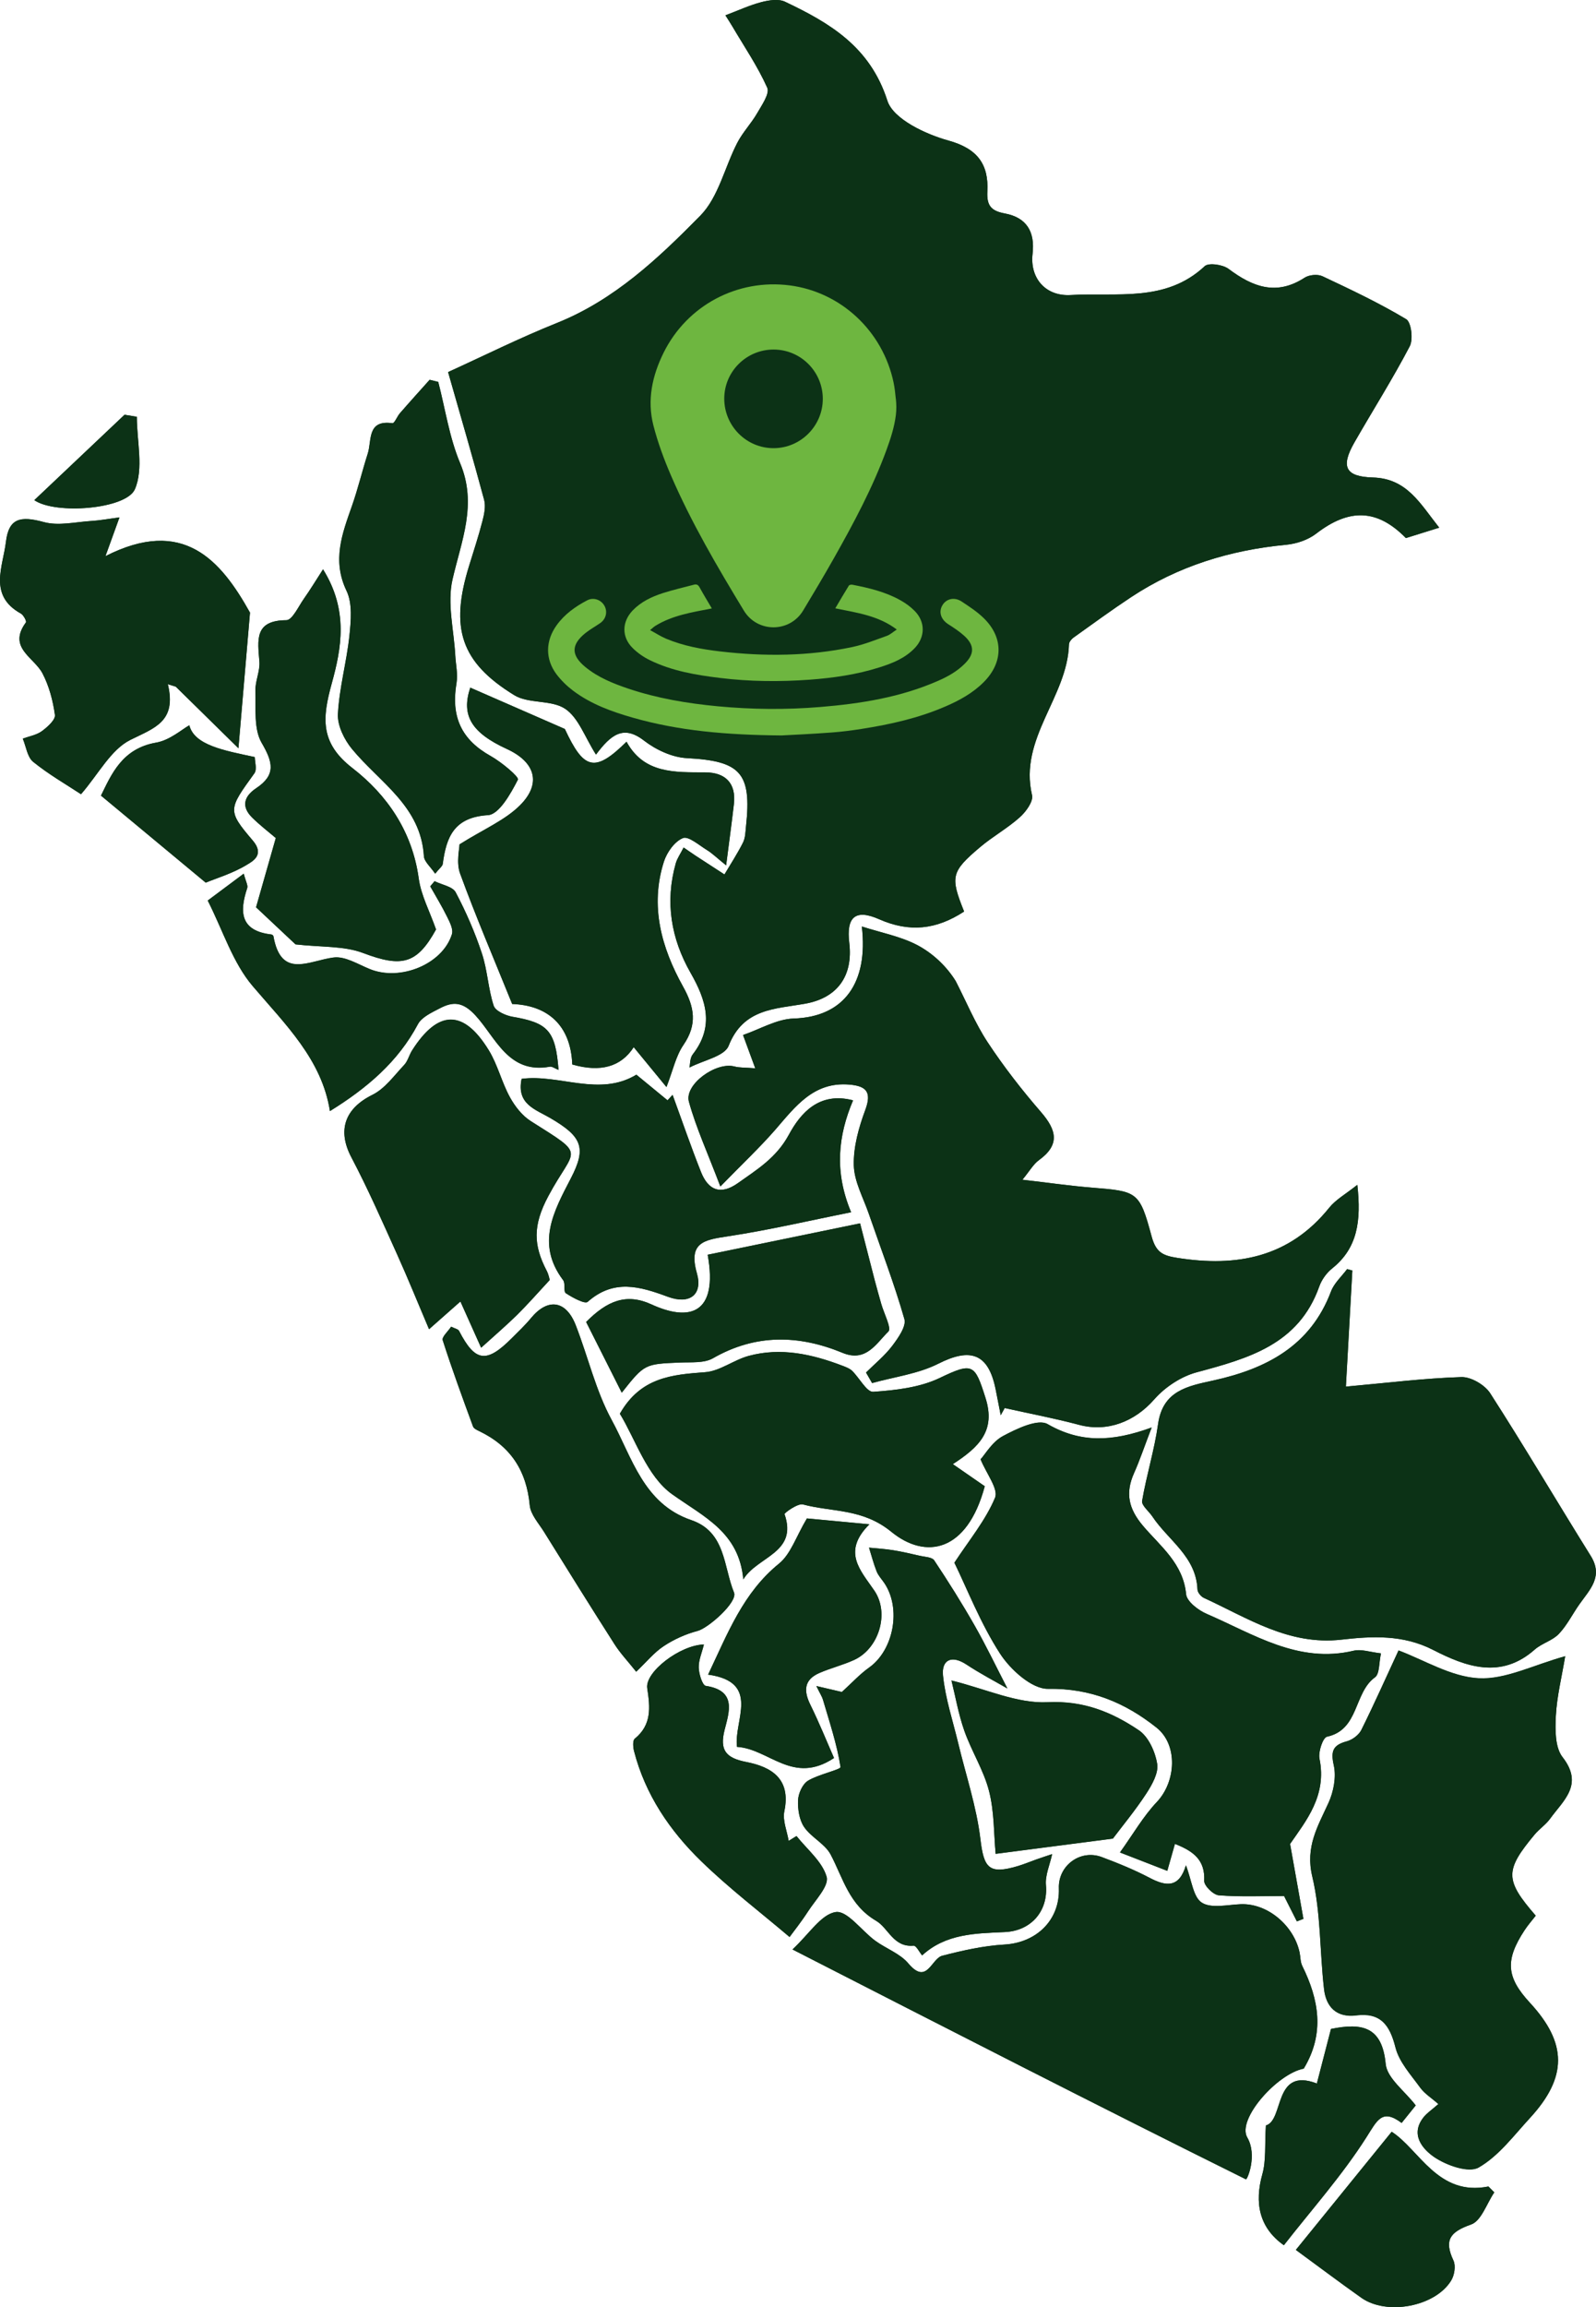 <svg xmlns="http://www.w3.org/2000/svg" id="Capa_2" data-name="Capa 2" viewBox="0 0 244.23 352.78"><defs><style>      .cls-1 {        fill: #6eb640;      }      .cls-1, .cls-2 {        stroke-width: 0px;      }      .cls-2 {        fill: #0c3216;      }    </style></defs><g id="Capa_1-2" data-name="Capa 1"><g><g><path class="cls-2" d="m147.53,139.38c-2.14-5.32-1.99-6.08,2.44-9.83,1.94-1.64,4.21-2.89,6.09-4.58.93-.83,2.09-2.43,1.87-3.37-2.05-8.7,5.42-15,5.65-23.07.01-.35.37-.79.68-1.02,2.92-2.09,5.83-4.21,8.82-6.19,7.19-4.75,15.16-7.2,23.71-8.01,1.59-.15,3.36-.74,4.61-1.7,5.08-3.92,9.36-3.79,13.74.67,1.57-.49,3.05-.95,5.1-1.59-2.93-3.69-4.93-7.52-10.16-7.67-4.23-.12-4.95-1.65-2.81-5.38,2.81-4.9,5.84-9.68,8.46-14.69.55-1.06.23-3.68-.55-4.14-4.11-2.46-8.46-4.52-12.8-6.56-.74-.35-2.05-.23-2.74.22-4.32,2.8-7.95,1.41-11.64-1.35-.88-.66-3.04-.97-3.65-.41-5.99,5.6-13.47,3.98-20.47,4.41-3.9.24-6.3-2.59-5.87-6.31.39-3.34-.88-5.53-4.23-6.16-2.01-.38-2.81-1.09-2.69-3.36.22-4.1-1.46-6.55-5.95-7.79-3.52-.97-8.45-3.29-9.35-6.1-2.64-8.24-8.79-11.87-15.66-15.13-.99-.47-2.47-.24-3.62.06-1.8.47-3.52,1.27-5.5,2.02.36.57.73,1.13,1.07,1.71,1.83,3.1,3.87,6.1,5.33,9.36.4.9-.83,2.65-1.54,3.89-.9,1.57-2.21,2.92-3.04,4.52-1.93,3.72-2.88,8.33-5.67,11.16-6.41,6.5-13.12,12.86-21.91,16.39-5.73,2.3-11.27,5.06-16.68,7.52,1.96,6.86,3.81,13.18,5.52,19.55.26.99.01,2.19-.26,3.22-.6,2.32-1.35,4.6-2.06,6.9-2.92,9.47-1.3,14.68,6.92,19.73,2.21,1.36,5.72.67,7.83,2.11,2.01,1.37,2.97,4.28,4.68,6.98,2.26-3.01,4.18-4.6,7.35-2.14,1.81,1.4,4.3,2.56,6.54,2.68,8.21.43,9.96,2.22,9.07,10.42-.09.84-.09,1.77-.46,2.49-.84,1.68-1.88,3.26-2.84,4.88-1.47-.96-2.95-1.91-4.42-2.87-.54-.35-1.07-.73-1.83-1.25-.5,1-.99,1.67-1.2,2.42-1.67,5.9-.72,11.52,2.27,16.75,2.39,4.17,3.67,8.17.33,12.46-.45.58-.4,1.56-.5,2.01,2.12-1.11,5.35-1.71,5.99-3.32,2.25-5.72,7.09-5.61,11.71-6.44,4.95-.88,7.35-4.26,6.75-9.31-.47-3.88.87-5.24,4.56-3.61,4.65,2.05,8.74,1.62,13.01-1.17Zm60.17,41.8c-1.79,1.42-3.29,2.25-4.28,3.48-6.13,7.62-14.14,9.12-23.26,7.68-2.2-.35-3.26-.81-3.93-3.29-1.86-6.91-2.18-6.89-9.24-7.46-3.31-.27-6.61-.75-10.53-1.2,1.13-1.37,1.68-2.38,2.52-2.99,3.29-2.38,2.69-4.62.32-7.36-2.93-3.38-5.7-6.94-8.16-10.67-1.92-2.92-3.27-6.21-4.88-9.34-1.36-2.21-3.47-4.26-5.97-5.56-2.52-1.3-5.44-1.85-8.4-2.8,1,8.62-2.72,13.83-10.43,14.07-2.6.08-5.15,1.63-7.75,2.52.75,2.04,1.2,3.28,1.87,5.09-1.44-.11-2.36-.06-3.2-.28-2.82-.74-7.68,2.76-6.95,5.4,1.1,3.98,2.85,7.78,4.81,12.95,3.33-3.42,6-5.92,8.39-8.66,3.08-3.55,5.87-7.39,11.36-6.92,2.56.22,3.45,1.11,2.43,3.87-1,2.69-1.83,5.64-1.76,8.46.06,2.49,1.44,4.95,2.29,7.41,1.85,5.36,3.89,10.67,5.45,16.11.32,1.11-.95,2.9-1.85,4.09-1.14,1.51-2.66,2.74-4.02,4.09.31.54.62,1.07.93,1.61,3.4-.95,7.04-1.4,10.13-2.96,4.95-2.5,7.67-1.56,8.77,3.9.27,1.33.52,2.66.78,3.98.2-.37.41-.73.61-1.1,3.8.85,7.63,1.57,11.39,2.57,4.34,1.15,8.52-.5,11.5-3.9,1.63-1.86,4.09-3.49,6.47-4.13,7.92-2.13,15.63-4.24,18.78-13.14.36-1.02,1.11-2.06,1.96-2.74,3.88-3.1,4.48-7.22,3.86-12.79Zm-.75,13.1c-.27-.07-.54-.15-.81-.22-.84,1.13-1.98,2.14-2.46,3.4-3.15,8.37-9.94,11.85-18.01,13.63-3.94.87-7.74,1.55-8.46,6.67-.55,3.95-1.77,7.8-2.44,11.74-.12.69,1.03,1.58,1.57,2.39,2.42,3.64,6.7,6.12,6.9,11.16.02.45.53,1.08.97,1.28,6.72,3.08,12.99,7.3,21.06,6.39,4.66-.53,9.41-.8,14.03,1.57,4.98,2.55,10.34,4.54,15.53-.04,1.09-.97,2.72-1.37,3.71-2.41,1.25-1.31,2.08-3.02,3.14-4.52,1.58-2.25,3.72-4.24,1.73-7.42-5.16-8.27-10.1-16.67-15.38-24.86-.83-1.28-2.94-2.51-4.41-2.47-5.69.18-11.36.89-17.67,1.46.37-6.63.68-12.19.99-17.76Zm7.07,58.09c-1.98,4.27-3.76,8.27-5.71,12.19-.38.77-1.36,1.5-2.21,1.73-2.11.57-2.5,1.45-2,3.67.4,1.78-.03,4.03-.81,5.74-1.65,3.61-3.57,6.71-2.48,11.26,1.33,5.57,1.13,11.48,1.8,17.23.32,2.7,1.9,4.37,4.92,4,3.75-.47,5.15,1.48,6.01,4.91.56,2.22,2.36,4.17,3.77,6.12.67.93,1.73,1.58,2.8,2.53-1.02.9-1.74,1.37-2.25,2-2.16,2.68-.09,4.93,1.59,6.09,1.87,1.28,5.29,2.49,6.82,1.61,3.06-1.75,5.37-4.88,7.85-7.57,5.75-6.25,5.71-11.43-.02-17.62-3.62-3.91-3.81-6.52-.8-11.1.52-.79,1.15-1.5,1.7-2.21-4.74-5.47-4.75-6.92-.15-12.43.72-.86,1.7-1.5,2.35-2.4,2.02-2.8,5.19-5.2,1.91-9.4-1.16-1.49-1.14-4.2-1.03-6.33.16-2.98.9-5.93,1.43-9.11-4.94,1.36-9.15,3.58-13.24,3.37-4.25-.23-8.37-2.81-12.26-4.25Zm-67.97-13.41c1.96,4.01,3.99,9.27,6.99,13.91,1.59,2.45,4.87,5.42,7.34,5.38,6.52-.11,11.79,2.11,16.59,5.92,3.34,2.65,2.99,8.29.07,11.38-2.09,2.22-3.65,4.94-5.65,7.72,3.11,1.21,5.16,2,7.24,2.81.4-1.43.77-2.71,1.17-4.12,2.84,1.11,4.64,2.46,4.48,5.65-.04.73,1.39,2.14,2.23,2.21,3.28.26,6.6.11,9.99.11.61,1.22,1.29,2.55,1.96,3.88.33-.13.67-.26,1-.39-.66-3.71-1.32-7.41-2.04-11.45,2.44-3.54,5.66-7.4,4.5-13.04-.21-1.05.52-3.23,1.15-3.36,4.95-1.08,4.07-6.71,7.34-9.08.73-.53.6-2.25.92-3.66-1.69-.19-3.01-.68-4.15-.41-8.5,2.03-15.33-2.53-22.5-5.62-1.3-.56-3.06-1.91-3.17-3.02-.44-4.69-3.94-7.33-6.57-10.42-2.25-2.65-2.76-5.04-1.4-8.09.88-1.97,1.56-4.01,2.7-6.98-6.12,2.24-10.94,2.35-15.93-.52-1.48-.85-4.75.72-6.84,1.84-1.63.87-2.71,2.78-3.41,3.55.9,2.2,2.77,4.55,2.21,5.88-1.45,3.46-3.96,6.48-6.22,9.93Zm44.61,94.29c.2.1,1.79-3.69.21-6.4-1.63-2.8,4.62-9.77,8.64-10.53,3.27-5.41,2.3-10.58-.23-15.72-.3-.61-.26-1.38-.41-2.07-.87-4.06-4.86-7.51-9-7.35-2.03.08-4.51.68-5.96-.24-1.33-.85-1.55-3.43-2.43-5.71-1.03,3.48-3.03,3.24-5.53,1.93-2.36-1.24-4.85-2.25-7.35-3.19-3.28-1.23-6.68,1.31-6.56,4.77.17,4.87-3.42,8.33-8.33,8.61-3.2.18-6.4.9-9.51,1.71-1.7.44-2.33,4.58-5.2,1.17-1.27-1.51-3.42-2.26-5.07-3.47-2.08-1.52-4.28-4.64-6.03-4.38-2.24.33-4.07,3.35-6.62,5.72,23.82,12.18,46.41,23.76,69.39,35.15Zm-93.69-173.13c1.63,1.98,3.02,3.68,5.02,6.11.99-2.54,1.43-4.74,2.6-6.44,2.15-3.13,1.7-5.78-.06-8.92-3.31-5.94-5.1-12.32-2.93-19.11.45-1.42,1.64-3.09,2.91-3.6.85-.34,2.47,1.09,3.69,1.84.78.48,1.45,1.14,2.92,2.33.47-3.64.86-6.5,1.19-9.37.37-3.23-1.35-4.83-4.36-4.84-4.69-.02-9.38.23-12.07-4.69-4.93,4.87-6.57,4.2-9.44-1.95-5.62-2.45-10.06-4.39-14.47-6.32-1.41,4.22.13,6.87,5.6,9.38,4.3,1.97,5.35,5.23,2.06,8.56-2.31,2.33-5.6,3.69-9.31,6.03,0,.68-.52,2.77.09,4.45,2.4,6.58,5.17,13.03,7.97,19.95,5.27.19,8.96,3.09,9.2,9.25q6.48,1.86,9.4-2.65Zm48.82,63.77c4.06-2.62,6.6-5.12,5.03-10.11-1.66-5.26-1.96-5.49-7.03-3.07-3.05,1.46-6.72,1.87-10.16,2.11-.99.07-2.11-2.12-3.23-3.21-.38-.37-.95-.57-1.46-.77-4.66-1.78-9.44-2.85-14.38-1.51-2.28.62-4.38,2.32-6.64,2.49-5.04.38-9.86.74-13.06,6.35,2.37,3.86,4.14,9.56,8.01,12.32,4.92,3.5,10.23,5.82,10.88,13.01,2.15-3.53,8.38-4.02,6.31-9.97-.06-.18,2.03-1.7,2.82-1.49,4.51,1.21,9.1.58,13.53,4.19,5.23,4.27,11.58,3.14,14.29-6.97-1.32-.91-2.68-1.85-4.9-3.39Zm-4.69,75.12c3.61-3.34,8.17-3.38,12.65-3.58,4.08-.18,6.66-3.24,6.31-7.18-.13-1.51.6-3.11.95-4.74-.64.21-1.55.51-2.46.83-.93.33-1.84.72-2.79,1-4.44,1.31-5.2.32-5.73-4.14-.59-4.93-2.21-9.73-3.38-14.59-.83-3.46-1.98-6.88-2.34-10.39-.25-2.38,1.28-3.22,3.59-1.7,2.12,1.4,4.39,2.58,6.26,3.66-1.7-3.29-3.24-6.51-5-9.6-1.94-3.41-4.03-6.73-6.2-9.99-.34-.5-1.45-.52-2.22-.7-1.35-.31-2.71-.63-4.08-.85-1.21-.2-2.45-.26-3.67-.39.38,1.21.7,2.45,1.16,3.62.25.64.77,1.18,1.16,1.76,2.65,3.88,1.46,10.27-2.29,12.94-1.45,1.03-2.68,2.39-4.19,3.75-.84-.2-2.06-.48-3.9-.91.56,1.15.86,1.59,1.01,2.09,1,3.41,2.14,6.81,2.69,10.29.06.4-3.42,1.13-5,2.11-.82.51-1.45,1.92-1.5,2.95-.06,1.38.18,3.02.93,4.12,1.09,1.59,3.19,2.55,4.06,4.21,1.92,3.66,2.82,7.7,6.96,10.13,1.88,1.1,2.63,4.08,5.72,3.8.4-.04.89.99,1.31,1.48ZM67.07,58.4c-.44-.11-.89-.22-1.33-.33-1.52,1.7-3.05,3.38-4.54,5.1-.44.5-.85,1.59-1.15,1.54-3.93-.56-3.14,2.64-3.78,4.64-.85,2.65-1.49,5.36-2.41,7.98-1.5,4.27-3.08,8.34-.84,13.01.93,1.93.68,4.59.44,6.87-.42,4.01-1.55,7.96-1.76,11.97-.09,1.76.97,3.91,2.15,5.34,4.21,5.11,10.55,8.72,11.01,16.4.05.83,1.01,1.61,1.72,2.67.69-.86,1.12-1.15,1.16-1.49.55-4.12,1.72-7.14,6.92-7.46,1.71-.11,3.49-3.3,4.58-5.43.21-.41-2.51-2.68-4.15-3.6-4.46-2.49-6.13-5.95-5.24-11.2.23-1.34-.11-2.77-.19-4.16-.21-3.89-1.26-7.98-.43-11.64,1.36-5.95,3.82-11.48,1.17-17.79-1.65-3.92-2.27-8.27-3.35-12.43Zm-48.78,20.71c-1.65.22-2.99.47-4.34.55-2.42.15-5,.78-7.24.17-3.61-.99-5.38-.6-5.81,3.04-.45,3.79-2.71,8.17,2.28,10.94.41.23.92,1.18.78,1.36-2.84,3.86,1.22,5.31,2.53,7.78,1.02,1.94,1.61,4.19,1.91,6.37.1.74-1.14,1.85-2,2.48-.82.6-1.93.78-2.92,1.14.51,1.21.69,2.82,1.59,3.55,2.37,1.92,5.06,3.46,7.32,4.95,2.68-3.09,4.56-6.8,7.54-8.3,3.65-1.83,7.14-2.77,5.75-8.52.4.12.81.25,1.21.37,3.04,2.99,6.08,5.97,9.59,9.42.65-7.64,1.19-13.96,1.77-20.74-4.5-8.06-10.23-14.68-22.12-8.63.74-2.04,1.26-3.48,2.15-5.94Zm79.07,176.51c1.57-1.5,2.73-2.94,4.21-3.91,1.56-1.03,3.35-1.84,5.15-2.31,1.67-.43,6.19-4.43,5.6-5.87-1.63-3.98-1.24-9.28-6.56-11.09-7.31-2.49-9.05-9.58-12.16-15.3-2.45-4.5-3.62-9.67-5.5-14.49-1.5-3.84-4.29-4.2-6.86-1.08-.89,1.09-1.93,2.05-2.92,3.05-3.89,3.91-5.61,3.66-8.07-1.09-.15-.3-.7-.39-1.22-.66-.48.73-1.44,1.57-1.29,2.06,1.43,4.44,3.03,8.82,4.64,13.2.12.33.63.55,1.01.74,4.75,2.29,7.18,6.03,7.67,11.31.13,1.4,1.35,2.74,2.17,4.04,3.58,5.75,7.16,11.5,10.8,17.2.89,1.39,2.04,2.6,3.32,4.21Zm-13.24-59.91c-.02-.07-.15-.78-.46-1.39-2.01-3.88-2.18-6.87.26-11.43,4.05-7.58,6.01-5.94-2.68-11.44-1.33-.84-2.45-2.28-3.22-3.69-1.25-2.29-1.86-4.94-3.21-7.14-3.86-6.3-7.77-6.23-11.75.02-.45.71-.65,1.63-1.21,2.22-1.53,1.62-2.95,3.62-4.85,4.56-4.24,2.1-5.41,5.43-3.22,9.57,2.53,4.8,4.72,9.78,6.95,14.73,1.71,3.77,3.26,7.61,4.93,11.54,1.99-1.76,3.28-2.9,4.8-4.24,1.15,2.58,2.04,4.55,3.17,7.07,2.07-1.88,3.87-3.41,5.54-5.06,1.62-1.6,3.12-3.32,4.96-5.3Zm-4.29-30.74c-.8,3.87,2.1,4.65,4.38,5.98,4.87,2.84,5.59,4.54,3.16,9.22-2.65,5.1-5.37,10.01-1.18,15.58.37.5.01,1.73.41,1.99,1.02.67,2.91,1.7,3.34,1.32,3.98-3.52,7.97-2.37,12.26-.78,3.36,1.24,5.38-.33,4.45-3.59-1.34-4.7,1.09-5.1,4.68-5.64,6.33-.95,12.59-2.42,18.92-3.69-2.59-6.18-2.01-11.67.3-17.11-5.22-1.37-8.06,1.99-9.83,5.27-1.91,3.52-4.84,5.3-7.78,7.38-2.66,1.89-4.55,1.11-5.66-1.69-1.55-3.9-2.91-7.87-4.35-11.8-.26.28-.52.56-.77.84-1.64-1.35-3.28-2.69-4.77-3.92-5.67,3.43-11.77-.12-17.54.63Zm-30.4-77.92c-1.17,1.81-1.99,3.17-2.91,4.47-.85,1.2-1.79,3.31-2.71,3.31-4.94.03-4.37,3.06-4.12,6.32.12,1.47-.66,3.01-.61,4.5.09,2.69-.28,5.82.96,7.94,1.73,2.97,2.21,4.9-.84,6.93-1.85,1.23-2.34,2.79-.62,4.49,1.2,1.19,2.55,2.22,3.62,3.13-1.1,3.84-2.18,7.64-3.02,10.59,2.73,2.57,4.85,4.56,6.04,5.67,3.97.46,7.41.21,10.34,1.32,5.92,2.24,8.23,1.71,11.16-3.6-.99-2.81-2.3-5.24-2.65-7.8-.98-7.16-4.81-12.75-10.16-16.89-4.98-3.85-4.6-7.67-3.15-12.93,1.48-5.36,2.59-11.18-1.34-17.46Zm17.09,47.69c-.23.27-.46.54-.68.81.87,1.54,1.8,3.06,2.58,4.65.41.83.97,1.91.74,2.66-1.42,4.6-7.9,7.25-12.58,5.34-1.8-.74-3.77-1.99-5.51-1.77-3.79.47-8.05,3.37-9.23-3.26-.02-.11-.2-.25-.32-.26-4.74-.55-4.91-3.43-3.69-7.1.14-.41-.22-.99-.53-2.2-1.98,1.48-3.57,2.67-5.51,4.11,2.32,4.56,3.82,9.49,6.89,13.09,5.02,5.89,10.57,11.22,11.81,19.1,5.68-3.52,10.41-7.53,13.46-13.28.59-1.11,2.14-1.8,3.38-2.45,2.01-1.05,3.49-.99,5.4,1.07,3.13,3.37,5.03,9.03,11.41,7.87.35-.06.78.28,1.33.49-.46-5.99-1.62-7.19-7.01-8.11-1.07-.18-2.64-.88-2.91-1.69-.85-2.59-.95-5.43-1.81-8.01-1.06-3.21-2.43-6.35-4.01-9.34-.47-.88-2.11-1.14-3.21-1.69Zm54.31,161.45c.57-.78,1.79-2.3,2.83-3.92,1.12-1.73,3.24-3.91,2.84-5.29-.67-2.33-2.98-4.18-4.61-6.23-.4.25-.8.49-1.2.74-.25-1.52-.96-3.13-.66-4.53,1.04-4.98-1.99-6.79-5.86-7.54-3.12-.61-4.07-1.82-3.28-4.91.71-2.78,1.85-5.99-2.88-6.72-.52-.08-1.06-1.81-1.08-2.79-.03-1.14.49-2.29.79-3.54-3.67.09-9.04,4.22-8.67,6.69.44,2.94.71,5.58-1.91,7.72-.34.27-.27,1.29-.11,1.89,1.72,6.67,5.48,12.19,10.31,16.87,4.23,4.11,8.95,7.71,13.49,11.56Zm-31.13-94.04c1.78,3.52,3.54,7.01,5.45,10.81,3.5-4.41,3.5-4.38,8.96-4.61,1.68-.07,3.64.12,4.99-.65,6.53-3.75,13.14-3.59,19.84-.83,3.62,1.49,5.16-1.46,7.01-3.26.51-.5-.68-2.76-1.09-4.22-.33-1.19-.68-2.38-.99-3.57-.76-2.93-1.51-5.86-2.25-8.75-8.18,1.68-15.75,3.24-23.32,4.8,1.64,9.14-2.84,10.23-8.59,7.6-3.87-1.77-6.78-.57-10.01,2.68Zm37.93,66.68c-1.1-2.5-2.26-5.38-3.63-8.16-1.06-2.15-.95-3.83,1.39-4.85,1.74-.76,3.61-1.21,5.33-2,3.78-1.74,5.42-7.14,3.09-10.57-2.12-3.12-5.02-5.94-.77-10.16-4.26-.4-7.5-.7-9.56-.9-1.66,2.78-2.47,5.45-4.27,6.91-5.49,4.45-7.84,10.64-10.85,16.97,8.14,1.15,3.9,7.05,4.42,11.05,4.94.3,8.53,5.87,14.84,1.71Zm42.68,12.31c1.45-1.93,3.43-4.31,5.1-6.87.88-1.35,1.89-3.14,1.67-4.54-.3-1.85-1.32-4.14-2.79-5.13-4.13-2.78-8.46-4.57-13.98-4.3-4.67.23-9.46-2.03-14.71-3.32.6,2.4,1.07,5.13,1.97,7.69,1.1,3.13,2.97,6.02,3.78,9.21.81,3.16.73,6.54,1.01,9.6,5.87-.76,11.6-1.51,17.94-2.33Zm28,62.9c3.43,2.51,6.69,4.96,10.02,7.32,3.88,2.74,11.3,1.36,13.74-2.64.5-.81.73-2.25.35-3.06-1.48-3.15-.5-4.38,2.7-5.51,1.57-.55,2.39-3.21,3.55-4.91l-.9-.9c-7.74,1.55-10.59-5.68-14.8-8.37-5.1,6.28-9.8,12.07-14.67,18.07Zm-4.59-19.02c-.19,3.02.05,5.34-.54,7.43-1.23,4.39-.5,8.19,3.29,10.87,4.24-5.43,8.91-10.66,12.63-16.5,1.67-2.63,2.4-4.43,5.39-2.2.92-1.14,1.68-2.09,2.16-2.68-1.69-2.21-4.39-4.15-4.6-6.34-.54-5.64-3.51-6.35-8.37-5.35-.64,2.48-1.33,5.15-2.16,8.34-6.7-2.56-4.98,5.64-7.81,6.42ZM15.45,121.66c5.48,4.55,10.72,8.9,16.03,13.31,1.64-.68,4.15-1.42,6.31-2.74.84-.52,2.78-1.5.88-3.71-3.95-4.62-3.7-4.77.26-10.27.43-.6.06-1.78.06-2.48-4.75-1.01-9.25-1.82-10.02-4.86-1.1.6-2.97,2.28-5.07,2.65-5.22.9-6.85,4.86-8.45,8.11Zm5.49-57.93c-.63-.1-1.25-.21-1.88-.31-4.55,4.31-9.11,8.61-13.81,13.06,3.28,2.25,14.07,1.38,15.39-1.67,1.37-3.14.3-7.35.3-11.08Z"></path><path class="cls-2" d="m147.53,139.38c-4.28,2.79-8.36,3.22-13.01,1.17-3.69-1.62-5.02-.27-4.56,3.61.61,5.05-1.8,8.43-6.75,9.31-4.62.82-9.46.71-11.71,6.44-.64,1.62-3.87,2.21-5.99,3.32.1-.45.04-1.43.5-2.01,3.34-4.28,2.05-8.28-.33-12.46-2.99-5.23-3.94-10.85-2.27-16.75.21-.75.7-1.43,1.2-2.42.77.52,1.29.89,1.83,1.25,1.47.96,2.95,1.92,4.42,2.87.96-1.62,2-3.2,2.84-4.88.36-.73.37-1.65.46-2.49.89-8.2-.86-9.99-9.07-10.42-2.24-.12-4.73-1.28-6.54-2.68-3.17-2.46-5.09-.87-7.35,2.14-1.72-2.7-2.67-5.61-4.68-6.98-2.11-1.44-5.62-.75-7.83-2.11-8.21-5.06-9.84-10.26-6.92-19.73.71-2.29,1.46-4.57,2.06-6.9.27-1.04.52-2.24.26-3.22-1.71-6.36-3.56-12.69-5.52-19.55,5.41-2.46,10.95-5.23,16.68-7.52,8.79-3.53,15.5-9.88,21.91-16.39,2.79-2.83,3.74-7.43,5.67-11.16.83-1.6,2.13-2.95,3.04-4.52.71-1.23,1.94-2.99,1.54-3.89-1.46-3.26-3.5-6.26-5.33-9.36-.34-.58-.71-1.14-1.07-1.71,1.98-.75,3.7-1.55,5.5-2.02,1.15-.3,2.64-.53,3.62-.06,6.87,3.26,13.02,6.89,15.66,15.13.9,2.81,5.83,5.12,9.35,6.1,4.5,1.24,6.17,3.69,5.95,7.79-.12,2.26.68,2.98,2.69,3.36,3.34.63,4.61,2.82,4.23,6.16-.43,3.72,1.98,6.55,5.87,6.31,7-.43,14.48,1.19,20.47-4.41.6-.57,2.77-.25,3.65.41,3.69,2.77,7.32,4.16,11.64,1.35.69-.45,2.01-.57,2.74-.22,4.34,2.04,8.69,4.1,12.8,6.56.78.47,1.1,3.09.55,4.14-2.62,5-5.65,9.78-8.46,14.69-2.14,3.73-1.42,5.25,2.81,5.38,5.23.15,7.22,3.98,10.16,7.67-2.05.64-3.53,1.1-5.1,1.59-4.38-4.45-8.65-4.59-13.74-.67-1.25.96-3.02,1.55-4.61,1.7-8.55.81-16.52,3.26-23.71,8.01-3,1.98-5.9,4.1-8.82,6.19-.32.23-.67.67-.68,1.02-.23,8.07-7.7,14.37-5.65,23.07.22.95-.93,2.54-1.87,3.37-1.89,1.69-4.16,2.94-6.09,4.58-4.44,3.75-4.58,4.51-2.44,9.83Z"></path><path class="cls-2" d="m207.7,181.18c.62,5.57.02,9.7-3.86,12.79-.85.68-1.59,1.71-1.96,2.74-3.15,8.9-10.85,11.01-18.78,13.14-2.38.64-4.84,2.27-6.47,4.13-2.98,3.4-7.16,5.06-11.5,3.9-3.76-1-7.59-1.73-11.39-2.57-.2.37-.41.73-.61,1.1-.26-1.33-.51-2.66-.78-3.98-1.1-5.46-3.83-6.4-8.77-3.9-3.09,1.56-6.73,2.01-10.13,2.96-.31-.54-.62-1.07-.93-1.61,1.36-1.35,2.88-2.58,4.02-4.09.9-1.2,2.17-2.98,1.85-4.09-1.56-5.45-3.6-10.75-5.45-16.11-.85-2.46-2.23-4.92-2.29-7.41-.07-2.81.76-5.77,1.76-8.46,1.03-2.76.13-3.65-2.43-3.87-5.49-.47-8.28,3.37-11.36,6.92-2.39,2.74-5.06,5.24-8.39,8.66-1.96-5.17-3.71-8.97-4.81-12.95-.73-2.64,4.13-6.14,6.95-5.4.85.22,1.77.16,3.2.28-.67-1.81-1.12-3.05-1.87-5.09,2.6-.89,5.15-2.44,7.75-2.52,7.71-.24,11.44-5.46,10.43-14.07,2.96.95,5.88,1.5,8.4,2.8,2.5,1.29,4.61,3.35,5.97,5.56,1.61,3.13,2.96,6.42,4.88,9.34,2.46,3.73,5.23,7.29,8.16,10.67,2.37,2.74,2.97,4.98-.32,7.36-.84.61-1.39,1.62-2.52,2.99,3.92.45,7.22.93,10.53,1.2,7.05.57,7.38.55,9.24,7.46.66,2.48,1.73,2.94,3.93,3.29,9.13,1.44,17.14-.06,23.26-7.68.99-1.23,2.5-2.06,4.28-3.48Z"></path><path class="cls-2" d="m206.95,194.27c-.31,5.57-.62,11.13-.99,17.76,6.31-.57,11.98-1.28,17.67-1.46,1.47-.05,3.58,1.18,4.41,2.47,5.27,8.19,10.22,16.59,15.38,24.86,1.99,3.18-.15,5.18-1.73,7.42-1.06,1.5-1.89,3.21-3.14,4.52-.99,1.04-2.61,1.44-3.71,2.41-5.19,4.58-10.56,2.59-15.53.04-4.62-2.37-9.37-2.1-14.03-1.57-8.07.92-14.34-3.31-21.06-6.39-.44-.2-.95-.83-.97-1.28-.2-5.04-4.48-7.52-6.9-11.16-.54-.81-1.69-1.7-1.57-2.39.67-3.94,1.89-7.79,2.44-11.74.72-5.13,4.52-5.81,8.46-6.67,8.07-1.77,14.86-5.26,18.01-13.63.48-1.26,1.62-2.28,2.46-3.4.27.07.54.15.81.22Z"></path><path class="cls-2" d="m214.02,252.36c3.89,1.45,8.02,4.03,12.26,4.25,4.08.22,8.3-2,13.24-3.37-.53,3.18-1.27,6.13-1.43,9.11-.11,2.12-.14,4.84,1.03,6.33,3.28,4.2.12,6.6-1.91,9.4-.65.9-1.63,1.54-2.35,2.4-4.6,5.52-4.6,6.97.15,12.43-.55.7-1.18,1.42-1.7,2.21-3.01,4.58-2.81,7.19.8,11.1,5.73,6.19,5.77,11.37.02,17.62-2.48,2.69-4.79,5.82-7.85,7.57-1.53.88-4.96-.32-6.82-1.61-1.68-1.15-3.75-3.4-1.59-6.09.51-.63,1.22-1.1,2.25-2-1.07-.94-2.13-1.59-2.8-2.53-1.41-1.95-3.21-3.9-3.77-6.12-.87-3.43-2.26-5.38-6.01-4.91-3.02.38-4.61-1.3-4.92-4-.67-5.74-.47-11.66-1.8-17.23-1.09-4.55.84-7.65,2.48-11.26.78-1.71,1.21-3.96.81-5.74-.5-2.22-.11-3.1,2-3.67.84-.23,1.82-.96,2.21-1.73,1.95-3.91,3.73-7.92,5.71-12.19Z"></path><path class="cls-2" d="m146.04,238.95c2.26-3.45,4.77-6.47,6.22-9.93.56-1.33-1.31-3.67-2.21-5.88.71-.77,1.78-2.67,3.41-3.55,2.09-1.12,5.36-2.69,6.84-1.84,4.99,2.87,9.81,2.76,15.93.52-1.14,2.96-1.82,5.01-2.7,6.98-1.36,3.06-.85,5.44,1.4,8.09,2.63,3.09,6.13,5.73,6.57,10.42.1,1.12,1.87,2.47,3.17,3.02,7.17,3.09,14,7.65,22.5,5.62,1.14-.27,2.47.22,4.15.41-.32,1.41-.19,3.14-.92,3.66-3.28,2.36-2.39,8-7.34,9.08-.63.14-1.36,2.31-1.15,3.36,1.16,5.65-2.05,9.5-4.5,13.04.72,4.04,1.38,7.75,2.04,11.45-.33.13-.67.26-1,.39-.67-1.33-1.34-2.66-1.96-3.88-3.39,0-6.71.15-9.99-.11-.84-.07-2.27-1.48-2.23-2.21.16-3.18-1.64-4.53-4.48-5.65-.4,1.41-.76,2.7-1.17,4.12-2.08-.81-4.13-1.6-7.24-2.81,2-2.78,3.55-5.51,5.65-7.72,2.93-3.1,3.27-8.74-.07-11.38-4.8-3.81-10.07-6.02-16.59-5.92-2.47.04-5.76-2.93-7.34-5.38-3-4.64-5.04-9.9-6.99-13.91Z"></path><path class="cls-2" d="m190.66,333.24c-22.98-11.39-45.57-22.97-69.39-35.15,2.55-2.37,4.39-5.39,6.62-5.72,1.75-.26,3.96,2.86,6.03,4.38,1.66,1.21,3.8,1.96,5.07,3.47,2.87,3.4,3.5-.73,5.2-1.17,3.11-.8,6.32-1.52,9.51-1.71,4.9-.28,8.5-3.74,8.33-8.61-.12-3.46,3.27-5.99,6.56-4.77,2.5.93,4.99,1.95,7.35,3.19,2.5,1.31,4.5,1.56,5.53-1.93.89,2.28,1.1,4.86,2.43,5.71,1.45.93,3.93.32,5.96.24,4.13-.16,8.12,3.3,9,7.35.15.69.11,1.46.41,2.07,2.54,5.14,3.5,10.31.23,15.72-4.03.76-10.27,7.73-8.64,10.53,1.58,2.72,0,6.5-.21,6.4Z"></path><path class="cls-2" d="m96.97,160.11q-2.91,4.51-9.4,2.65c-.25-6.16-3.93-9.06-9.2-9.25-2.8-6.92-5.56-13.37-7.97-19.95-.61-1.68-.09-3.76-.09-4.45,3.71-2.34,7-3.7,9.31-6.03,3.29-3.33,2.25-6.59-2.06-8.56-5.46-2.51-7.01-5.16-5.6-9.38,4.41,1.93,8.85,3.87,14.47,6.32,2.87,6.15,4.52,6.82,9.44,1.95,2.69,4.91,7.38,4.66,12.07,4.69,3.01.01,4.73,1.61,4.36,4.84-.33,2.87-.73,5.73-1.19,9.37-1.48-1.19-2.14-1.86-2.92-2.33-1.22-.74-2.84-2.18-3.69-1.84-1.27.51-2.45,2.18-2.91,3.6-2.17,6.79-.38,13.17,2.93,19.11,1.75,3.15,2.2,5.79.06,8.92-1.17,1.7-1.61,3.9-2.6,6.44-2-2.43-3.39-4.12-5.02-6.11Z"></path><path class="cls-2" d="m145.79,223.88c2.22,1.54,3.58,2.48,4.9,3.39-2.71,10.1-9.06,11.24-14.29,6.97-4.43-3.62-9.02-2.99-13.53-4.19-.79-.21-2.88,1.31-2.82,1.49,2.06,5.96-4.17,6.44-6.31,9.97-.65-7.19-5.95-9.51-10.88-13.01-3.87-2.75-5.64-8.46-8.01-12.32,3.2-5.61,8.03-5.97,13.06-6.35,2.26-.17,4.36-1.87,6.64-2.49,4.94-1.34,9.72-.27,14.38,1.51.51.2,1.08.4,1.46.77,1.12,1.09,2.24,3.28,3.23,3.21,3.44-.24,7.1-.65,10.16-2.11,5.07-2.42,5.37-2.19,7.03,3.07,1.58,4.98-.97,7.48-5.03,10.11Z"></path><path class="cls-2" d="m141.1,299c-.42-.5-.91-1.52-1.31-1.48-3.09.28-3.84-2.7-5.72-3.8-4.14-2.43-5.03-6.47-6.96-10.13-.87-1.65-2.98-2.62-4.06-4.21-.75-1.1-.99-2.74-.93-4.12.05-1.03.68-2.43,1.5-2.95,1.58-.99,5.07-1.71,5-2.11-.54-3.49-1.69-6.88-2.69-10.29-.14-.49-.45-.94-1.01-2.09,1.85.43,3.07.71,3.9.91,1.51-1.37,2.73-2.72,4.19-3.75,3.75-2.67,4.95-9.06,2.29-12.94-.4-.58-.91-1.12-1.16-1.76-.47-1.18-.78-2.41-1.16-3.62,1.23.12,2.46.19,3.67.39,1.37.22,2.73.53,4.08.85.77.18,1.88.19,2.22.7,2.17,3.26,4.26,6.59,6.2,9.99,1.76,3.09,3.3,6.31,5,9.6-1.87-1.08-4.14-2.26-6.26-3.66-2.31-1.53-3.84-.68-3.59,1.7.36,3.51,1.51,6.93,2.34,10.39,1.16,4.86,2.79,9.66,3.38,14.59.53,4.46,1.29,5.46,5.73,4.14.94-.28,1.85-.67,2.79-1,.91-.32,1.82-.62,2.46-.83-.35,1.63-1.09,3.22-.95,4.74.35,3.94-2.24,7-6.31,7.18-4.48.2-9.03.24-12.65,3.58Z"></path><path class="cls-2" d="m67.07,58.4c1.08,4.16,1.7,8.51,3.35,12.43,2.65,6.31.19,11.84-1.17,17.79-.84,3.66.22,7.74.43,11.64.07,1.39.41,2.82.19,4.16-.89,5.25.78,8.71,5.24,11.2,1.64.92,4.36,3.19,4.15,3.6-1.09,2.12-2.87,5.32-4.58,5.43-5.2.32-6.38,3.34-6.92,7.46-.04.34-.47.63-1.16,1.49-.71-1.06-1.67-1.84-1.72-2.67-.46-7.68-6.8-11.29-11.01-16.4-1.18-1.44-2.24-3.58-2.15-5.34.21-4.01,1.34-7.96,1.76-11.97.24-2.27.48-4.94-.44-6.87-2.24-4.67-.66-8.74.84-13.01.92-2.62,1.56-5.33,2.41-7.98.64-2-.14-5.2,3.78-4.64.3.04.72-1.05,1.15-1.54,1.5-1.72,3.03-3.4,4.54-5.1.44.11.89.22,1.33.33Z"></path><path class="cls-2" d="m18.29,79.11c-.89,2.46-1.41,3.9-2.15,5.94,11.89-6.05,17.62.57,22.12,8.63-.58,6.77-1.12,13.1-1.77,20.74-3.51-3.45-6.55-6.43-9.59-9.42-.4-.12-.81-.25-1.21-.37,1.39,5.76-2.11,6.7-5.75,8.52-2.98,1.49-4.85,5.2-7.54,8.3-2.26-1.49-4.95-3.03-7.32-4.95-.9-.73-1.08-2.34-1.59-3.55.98-.36,2.1-.55,2.92-1.14.86-.63,2.1-1.74,2-2.48-.3-2.18-.89-4.44-1.91-6.37-1.31-2.48-5.37-3.92-2.53-7.78.13-.18-.37-1.14-.78-1.36-5-2.77-2.74-7.15-2.28-10.94.44-3.63,2.21-4.02,5.81-3.04,2.23.61,4.82-.01,7.24-.17,1.35-.08,2.69-.34,4.34-.55Z"></path><path class="cls-2" d="m97.36,255.62c-1.28-1.61-2.44-2.82-3.32-4.21-3.65-5.7-7.23-11.45-10.8-17.2-.81-1.31-2.04-2.64-2.17-4.04-.48-5.27-2.92-9.02-7.67-11.31-.38-.18-.89-.41-1.01-.74-1.61-4.38-3.22-8.76-4.64-13.2-.16-.49.81-1.33,1.29-2.06.52.27,1.07.36,1.22.66,2.46,4.75,4.18,4.99,8.07,1.09.99-1,2.03-1.97,2.92-3.05,2.57-3.12,5.36-2.76,6.86,1.08,1.88,4.82,3.05,10,5.5,14.49,3.12,5.72,4.86,12.81,12.16,15.3,5.31,1.81,4.92,7.11,6.56,11.09.59,1.44-3.93,5.44-5.6,5.87-1.8.47-3.6,1.28-5.15,2.31-1.47.97-2.63,2.41-4.21,3.91Z"></path><path class="cls-2" d="m84.12,195.71c-1.84,1.98-3.34,3.71-4.96,5.3-1.67,1.65-3.46,3.18-5.54,5.06-1.13-2.52-2.01-4.49-3.17-7.07-1.52,1.34-2.81,2.49-4.8,4.24-1.68-3.93-3.23-7.77-4.93-11.54-2.24-4.95-4.42-9.93-6.95-14.73-2.18-4.14-1.02-7.47,3.22-9.57,1.91-.94,3.32-2.94,4.85-4.56.56-.59.76-1.51,1.21-2.22,3.98-6.26,7.89-6.33,11.75-.02,1.35,2.21,1.96,4.86,3.21,7.14.77,1.41,1.89,2.85,3.22,3.69,8.7,5.5,6.73,3.86,2.68,11.44-2.44,4.56-2.28,7.55-.26,11.43.32.61.44,1.33.46,1.39Z"></path><path class="cls-2" d="m79.83,164.97c5.77-.75,11.87,2.79,17.54-.63,1.49,1.22,3.13,2.57,4.77,3.92.26-.28.52-.56.77-.84,1.44,3.94,2.8,7.91,4.35,11.8,1.11,2.8,3.01,3.57,5.66,1.69,2.94-2.09,5.87-3.86,7.78-7.38,1.77-3.28,4.62-6.63,9.83-5.27-2.3,5.44-2.89,10.93-.3,17.11-6.33,1.26-12.58,2.73-18.92,3.69-3.59.54-6.02.94-4.68,5.64.93,3.27-1.09,4.84-4.45,3.59-4.29-1.59-8.28-2.75-12.26.78-.43.38-2.32-.65-3.34-1.32-.39-.26-.03-1.49-.41-1.99-4.19-5.57-1.47-10.48,1.18-15.58,2.43-4.68,1.71-6.38-3.16-9.22-2.27-1.33-5.18-2.11-4.38-5.98Z"></path><path class="cls-2" d="m49.43,87.05c3.93,6.29,2.82,12.1,1.34,17.46-1.45,5.26-1.83,9.07,3.15,12.93,5.35,4.14,9.18,9.73,10.16,16.89.35,2.56,1.66,4.98,2.65,7.8-2.93,5.31-5.24,5.84-11.16,3.6-2.93-1.11-6.36-.87-10.34-1.32-1.19-1.12-3.31-3.11-6.04-5.67.84-2.95,1.92-6.74,3.02-10.59-1.07-.92-2.42-1.95-3.62-3.13-1.72-1.7-1.22-3.26.62-4.49,3.05-2.03,2.57-3.97.84-6.93-1.24-2.12-.87-5.25-.96-7.94-.05-1.49.73-3.03.61-4.5-.26-3.26-.82-6.29,4.12-6.32.91,0,1.86-2.11,2.71-3.31.92-1.29,1.74-2.66,2.91-4.47Z"></path><path class="cls-2" d="m66.52,134.74c1.1.55,2.75.81,3.21,1.69,1.58,2.99,2.95,6.13,4.01,9.34.86,2.59.96,5.43,1.81,8.01.27.81,1.84,1.51,2.91,1.69,5.38.92,6.55,2.12,7.01,8.11-.55-.21-.97-.55-1.33-.49-6.38,1.16-8.27-4.5-11.41-7.87-1.91-2.06-3.39-2.12-5.4-1.07-1.23.65-2.79,1.34-3.38,2.45-3.05,5.75-7.78,9.76-13.46,13.28-1.24-7.88-6.79-13.21-11.81-19.1-3.07-3.6-4.57-8.53-6.89-13.09,1.94-1.44,3.53-2.63,5.51-4.11.31,1.21.67,1.79.53,2.2-1.22,3.67-1.05,6.55,3.69,7.1.12.01.3.16.32.26,1.18,6.63,5.43,3.73,9.23,3.26,1.74-.21,3.71,1.04,5.51,1.77,4.68,1.91,11.16-.74,12.58-5.34.23-.75-.33-1.83-.74-2.66-.78-1.59-1.71-3.1-2.58-4.65.23-.27.46-.54.68-.81Z"></path><path class="cls-2" d="m120.82,296.19c-4.54-3.85-9.26-7.45-13.49-11.56-4.83-4.68-8.59-10.21-10.31-16.87-.15-.6-.23-1.62.11-1.89,2.62-2.14,2.36-4.78,1.91-7.72-.37-2.46,5-6.59,8.67-6.69-.3,1.25-.83,2.4-.79,3.54.03.98.57,2.72,1.08,2.79,4.73.72,3.59,3.94,2.88,6.72-.78,3.08.16,4.3,3.28,4.91,3.87.75,6.9,2.56,5.86,7.54-.29,1.4.41,3.02.66,4.53.4-.25.8-.49,1.2-.74,1.62,2.05,3.94,3.9,4.61,6.23.4,1.38-1.72,3.55-2.84,5.29-1.05,1.62-2.26,3.13-2.83,3.92Z"></path><path class="cls-2" d="m89.69,202.14c3.23-3.25,6.15-4.45,10.01-2.68,5.75,2.64,10.23,1.54,8.59-7.6,7.57-1.56,15.14-3.12,23.32-4.8.74,2.88,1.49,5.82,2.25,8.75.31,1.2.66,2.38.99,3.57.41,1.45,1.61,3.72,1.09,4.22-1.85,1.79-3.39,4.75-7.01,3.26-6.69-2.76-13.3-2.92-19.84.83-1.35.77-3.31.58-4.99.65-5.46.23-5.46.19-8.96,4.61-1.91-3.79-3.68-7.29-5.45-10.81Z"></path><path class="cls-2" d="m127.62,268.82c-6.31,4.17-9.9-1.4-14.84-1.71-.53-4,3.71-9.89-4.42-11.05,3.01-6.33,5.36-12.52,10.85-16.97,1.8-1.46,2.61-4.13,4.27-6.91,2.06.19,5.3.5,9.56.9-4.25,4.22-1.35,7.04.77,10.16,2.33,3.43.7,8.83-3.09,10.57-1.72.79-3.59,1.25-5.33,2-2.34,1.02-2.45,2.7-1.39,4.85,1.37,2.78,2.53,5.66,3.63,8.16Z"></path><path class="cls-2" d="m170.3,281.13c-6.34.82-12.08,1.57-17.94,2.33-.29-3.06-.2-6.44-1.01-9.6-.82-3.18-2.68-6.08-3.78-9.21-.91-2.57-1.37-5.29-1.97-7.69,5.25,1.29,10.04,3.55,14.71,3.32,5.52-.27,9.85,1.52,13.98,4.3,1.46.99,2.49,3.28,2.79,5.13.22,1.4-.79,3.19-1.67,4.54-1.68,2.57-3.65,4.94-5.1,6.87Z"></path><path class="cls-2" d="m198.29,344.04c4.87-5.99,9.57-11.79,14.67-18.07,4.21,2.69,7.06,9.92,14.8,8.37l.9.9c-1.16,1.7-1.98,4.36-3.55,4.91-3.2,1.13-4.18,2.35-2.7,5.51.38.81.15,2.25-.35,3.06-2.44,4-9.86,5.38-13.74,2.64-3.33-2.35-6.59-4.81-10.02-7.32Z"></path><path class="cls-2" d="m193.7,325.01c2.83-.79,1.11-8.99,7.81-6.42.83-3.2,1.52-5.87,2.16-8.34,4.86-1,7.83-.28,8.37,5.35.21,2.18,2.92,4.13,4.6,6.34-.48.6-1.25,1.55-2.16,2.68-2.99-2.23-3.71-.43-5.39,2.2-3.72,5.84-8.39,11.07-12.63,16.5-3.79-2.68-4.52-6.48-3.29-10.87.59-2.09.35-4.41.54-7.43Z"></path><path class="cls-2" d="m15.45,121.66c1.6-3.25,3.23-7.21,8.45-8.11,2.1-.36,3.97-2.05,5.07-2.65.77,3.04,5.27,3.85,10.02,4.86,0,.7.37,1.88-.06,2.48-3.96,5.5-4.21,5.65-.26,10.27,1.89,2.21-.04,3.2-.88,3.71-2.16,1.32-4.67,2.07-6.31,2.74-5.31-4.41-10.55-8.76-16.03-13.31Z"></path><path class="cls-2" d="m20.94,63.73c0,3.74,1.06,7.94-.3,11.08-1.32,3.04-12.11,3.91-15.39,1.67,4.7-4.45,9.26-8.75,13.81-13.06.63.1,1.25.21,1.88.31Z"></path></g><g id="WYSQJy"><g><path class="cls-1" d="m137.09,60.99c.09.83.1,1.66,0,2.48-.23,1.83-.79,3.57-1.42,5.29-2.12,5.81-5.04,11.24-8.07,16.61-1.52,2.69-3.1,5.34-4.7,7.99-2.06,3.41-7,3.42-9.07.01-4.06-6.69-8.03-13.44-11.14-20.63-1.08-2.5-2.04-5.09-2.71-7.72-.98-3.85-.17-7.58,1.57-11.09,3.6-7.25,11.29-11.32,19.29-10.29,7.84,1.01,14.24,6.97,15.9,14.85.17.82.26,1.65.34,2.49Zm-18.7-7.54c-4.16-.01-7.55,3.35-7.56,7.49-.01,4.18,3.38,7.6,7.55,7.59,4.14,0,7.53-3.4,7.53-7.54,0-4.15-3.36-7.53-7.51-7.54Z"></path><path class="cls-1" d="m119.75,112.46c-8.7-.07-15.9-.72-22.92-2.72-3.24-.93-6.41-2.07-9.14-4.13-.94-.71-1.81-1.56-2.52-2.49-1.76-2.34-1.71-5.11,0-7.5,1.22-1.7,2.88-2.88,4.7-3.83.95-.49,2.1-.09,2.62.83.52.92.25,2.05-.66,2.67-.74.51-1.53.95-2.23,1.5-2.23,1.79-2.23,3.4-.02,5.21,1.94,1.59,4.23,2.51,6.57,3.3,4.44,1.49,9.03,2.26,13.69,2.7,5.22.49,10.44.54,15.66.11,6.21-.51,12.33-1.48,18.09-4.02,1.46-.64,2.85-1.42,4-2.56,1.55-1.52,1.56-2.85-.04-4.31-.74-.67-1.6-1.23-2.44-1.77-1.11-.71-1.5-1.84-.92-2.86.59-1.04,1.85-1.35,2.97-.61,1.19.79,2.41,1.58,3.42,2.58,3.01,2.97,2.94,6.77-.06,9.76-1.66,1.66-3.68,2.77-5.81,3.69-4.12,1.79-8.47,2.76-12.88,3.45-1.53.24-3.07.44-4.61.55-2.97.22-5.95.36-7.51.44Z"></path><path class="cls-1" d="m108.91,93.04c-3.04.59-6.02,1.05-8.64,2.67-.22.14-.41.33-.79.64.89.48,1.63.97,2.44,1.31,2.65,1.11,5.45,1.62,8.28,1.95,6.77.79,13.53.74,20.22-.67,1.8-.38,3.54-1.09,5.29-1.71.5-.18.93-.58,1.52-.97-2.85-2.15-6.12-2.56-9.41-3.24.71-1.2,1.38-2.35,2.08-3.48.07-.11.36-.16.53-.13,2.54.49,5.05,1.09,7.33,2.36.79.44,1.56.99,2.2,1.64,1.67,1.68,1.64,4.02-.01,5.72-1.48,1.53-3.4,2.3-5.38,2.92-3.46,1.1-7.03,1.61-10.64,1.88-4.58.33-9.15.3-13.71-.26-3.73-.45-7.42-1.07-10.83-2.75-.93-.46-1.82-1.08-2.56-1.81-1.72-1.68-1.69-4.02-.01-5.77,1.28-1.33,2.91-2.1,4.62-2.65,1.55-.5,3.15-.86,4.73-1.28.4-.11.65-.01.87.38.58,1.06,1.21,2.09,1.88,3.23Z"></path></g></g></g></g></svg>